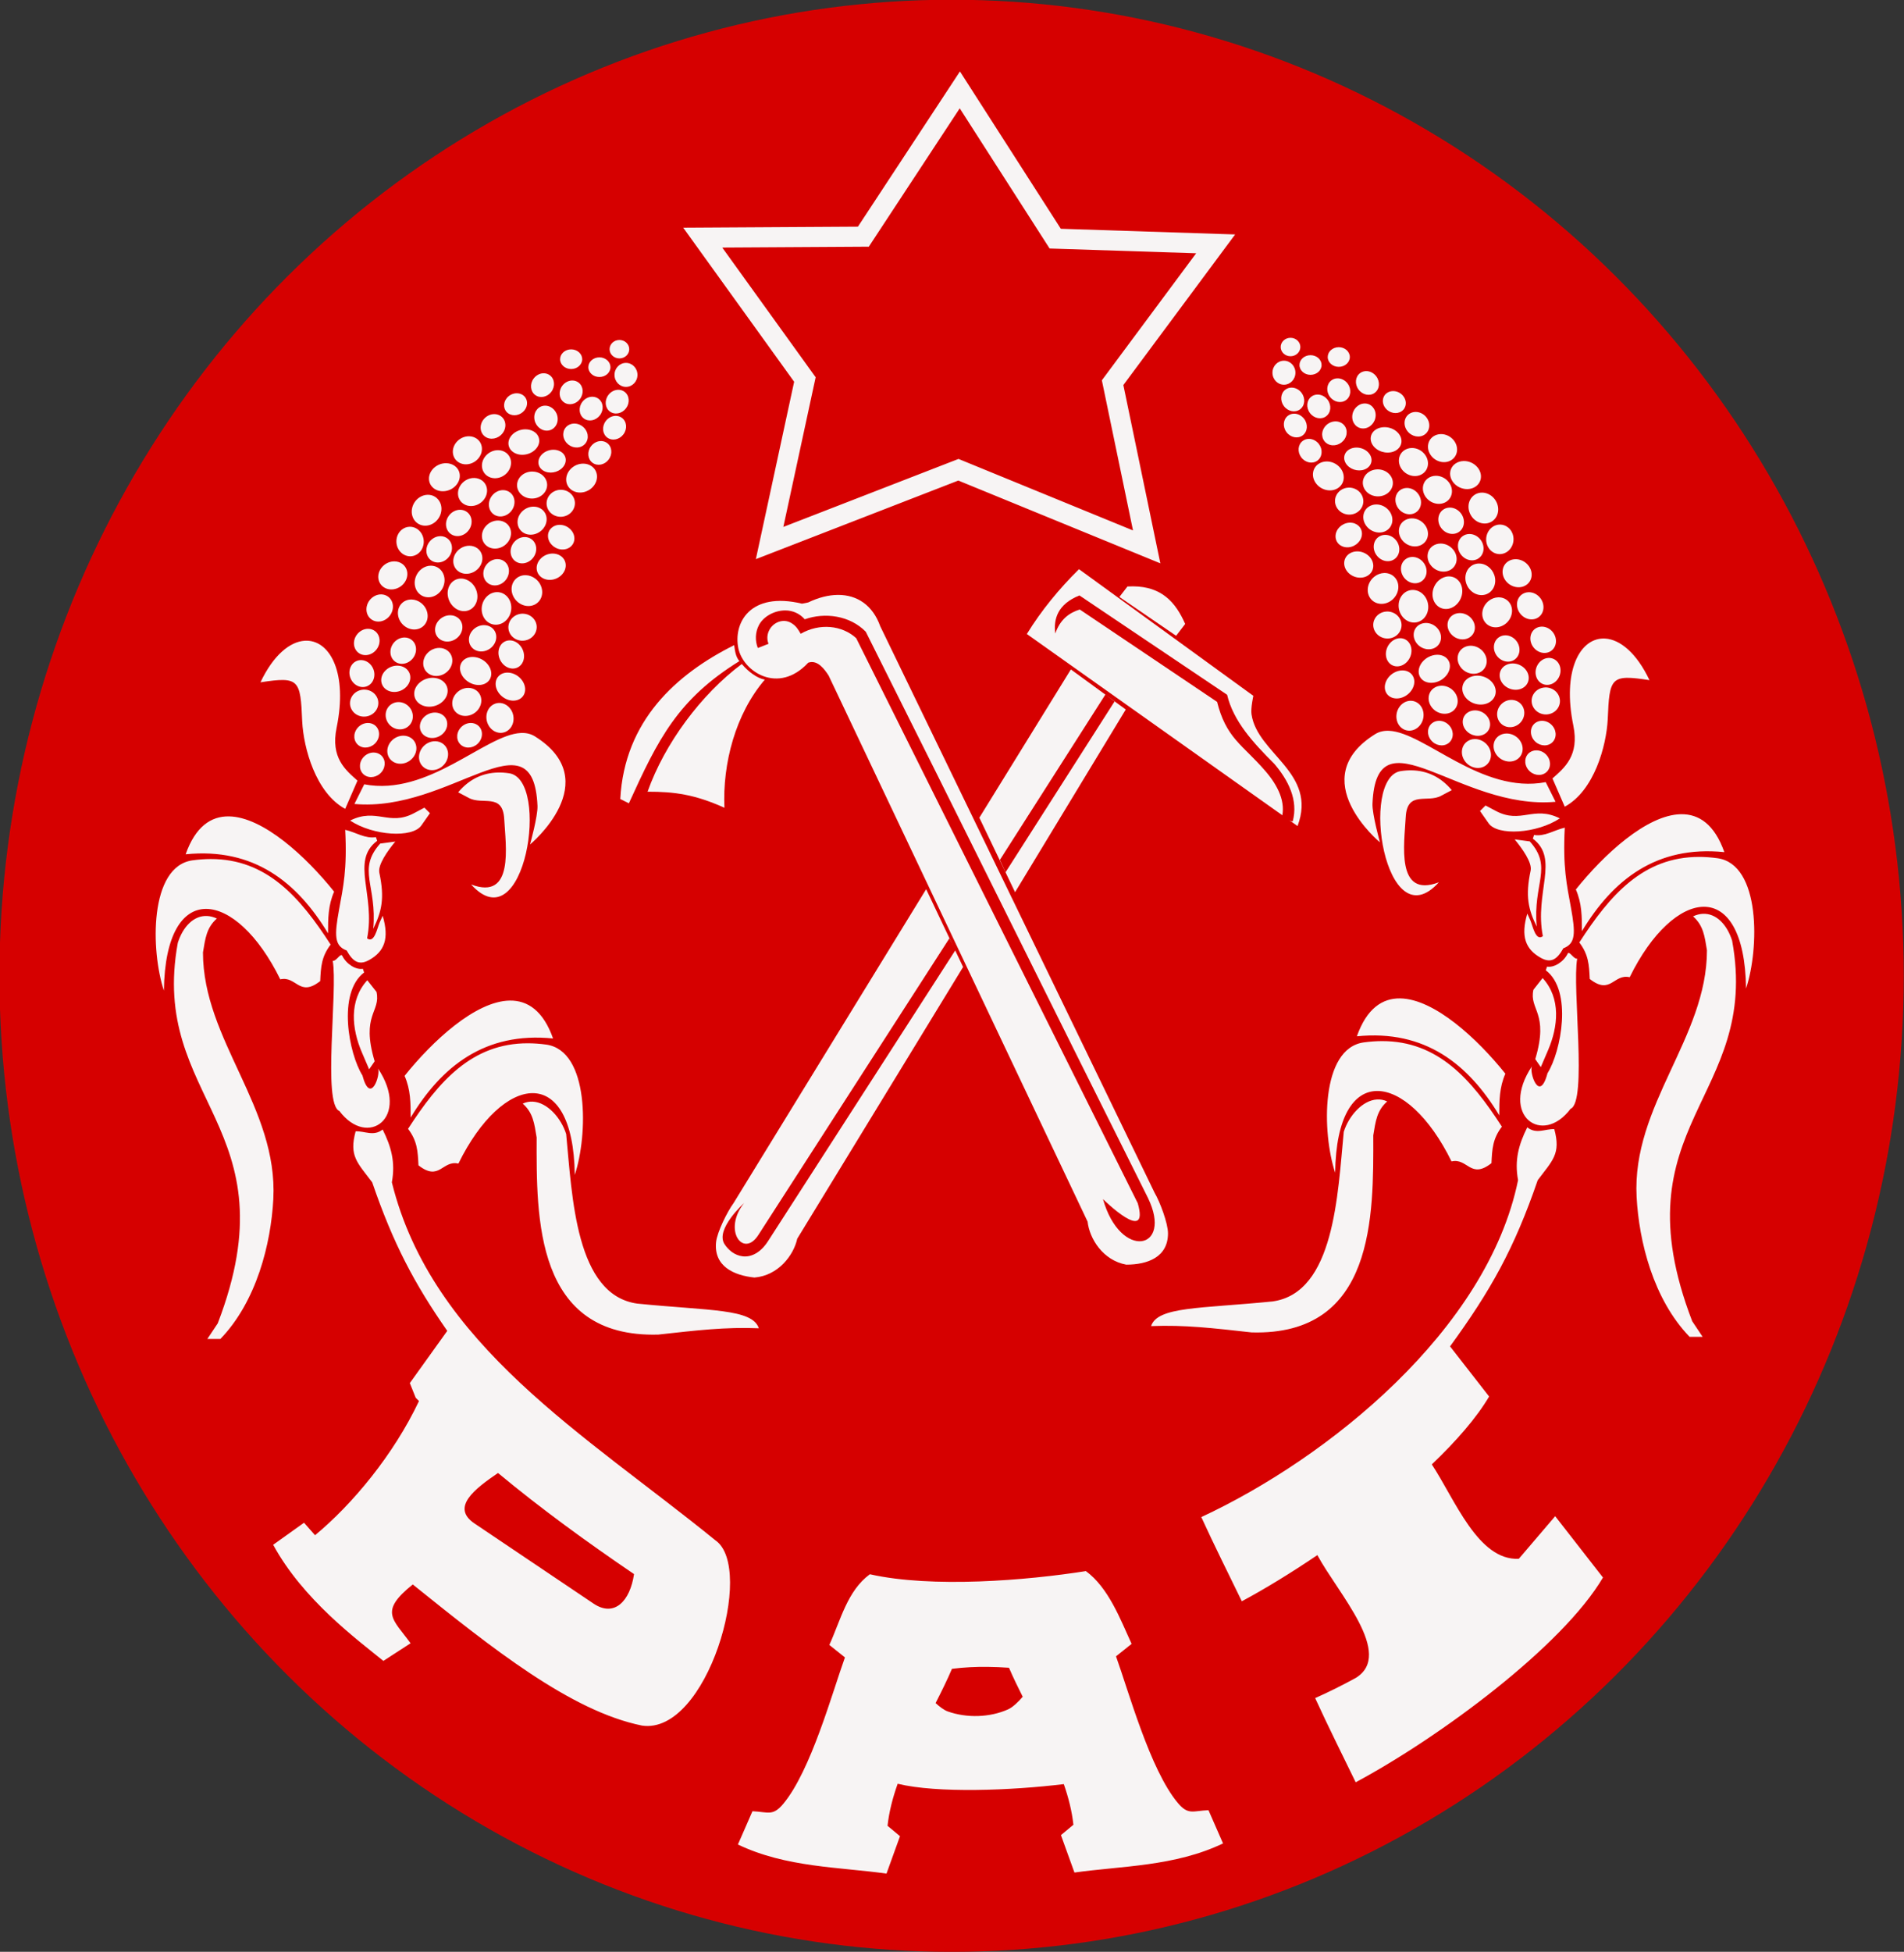 <?xml version="1.0" encoding="UTF-8" standalone="no"?>
<!-- Created with Inkscape (http://www.inkscape.org/) -->

<svg
   xmlns:dc="http://purl.org/dc/elements/1.1/"
   xmlns:cc="http://creativecommons.org/ns#"
   xmlns:rdf="http://www.w3.org/1999/02/22-rdf-syntax-ns#"
   xmlns:svg="http://www.w3.org/2000/svg"
   xmlns="http://www.w3.org/2000/svg"
   xmlns:sodipodi="http://sodipodi.sourceforge.net/DTD/sodipodi-0.dtd"
   xmlns:inkscape="http://www.inkscape.org/namespaces/inkscape"
   version="1.1"
   id="svg4250"
   width="838.917"
   height="859.631"
   viewBox="0 0 838.917 859.631"
   sodipodi:docname="Parti Africain de l'Indépendance logo.svg"
   inkscape:version="0.92.3 (2405546, 2018-03-11)">
  <rect x="0" y="0" width="838.917" height="859.631" fill="#333333" stroke="none"/>
  <defs
     id="defs4254" />
  <sodipodi:namedview
     pagecolor="#ffffff"
     bordercolor="#666666"
     borderopacity="1"
     objecttolerance="10"
     gridtolerance="10"
     guidetolerance="10"
     inkscape:pageopacity="0"
     inkscape:pageshadow="2"
     inkscape:window-width="1366"
     inkscape:window-height="705"
     id="namedview4252"
     showgrid="false"
     inkscape:pagecheckerboard="true"
     fit-margin-top="0"
     fit-margin-left="0"
     fit-margin-right="0"
     fit-margin-bottom="0"
     inkscape:zoom="0.24404762"
     inkscape:cx="668.66358"
     inkscape:cy="282.82454"
     inkscape:window-x="-8"
     inkscape:window-y="-8"
     inkscape:window-maximized="1"
     inkscape:current-layer="svg4250" />
  <g
     id="g4917"
     transform="matrix(1.264,0,0,1.264,1543.192,743.947)">
    <ellipse
       ry="340.098"
       rx="331.902"
       cy="-248.561"
       cx="-889.171"
       id="path4908"
       style="fill:#d60000;fill-opacity:1;stroke:#040401;stroke-width:0;stroke-miterlimit:4;stroke-dasharray:none;stroke-opacity:0.99" />
    <g
       transform="translate(-1187.119,-221.229)"
       id="g4906">
      <g
         transform="translate(-26.877,-308.763)"
         id="g4264">
        <g
           id="g3319">
          <path
             inkscape:connector-curvature="0"
             id="rect2639"
             style="fill:#f7f7f7;fill-opacity:0.988;stroke:#af9329;stroke-width:0;stroke-miterlimit:4;stroke-dasharray:none;stroke-opacity:0.99"
             d="m 369.234,139.76 c -6.923,6.814 -13.139,14.393 -18.182,22.582 l 94.367,66.914 c 6.985,-18.626 -14.015,-25.059 -16.053,-38.955 -0.312,-2.128 0.643,-6.422 0.643,-6.422 z m 18.934,5.973 c -0.657,-0.008 -1.335,0.009 -2.037,0.049 l -2.818,3.645 19.777,13.535 3.16,-4.125 c -3.376,-7.661 -8.232,-12.991 -18.082,-13.104 z m -102.963,2.984 c -3.247,0.019 -6.771,0.903 -10.375,2.629 l -2.141,0.428 c -18.153,-4.338 -24.033,6.756 -22.184,15.605 1.694,8.107 13.958,16.157 24.346,4.959 3.233,-1.157 5.732,2.345 7.113,4.494 l 90.27,190.266 c 0.651,5.893 5.315,13.498 13.467,14.984 7.329,0 14.557,-2.523 14.557,-10.916 0,-3.515 -2.841,-11.046 -4.678,-14.145 L 299.961,159.652 c -2.636,-7.388 -8.114,-10.974 -14.756,-10.936 z m -36.168,17.504 c -20.132,10.066 -38.231,26.255 -39.705,53.617 l 2.998,1.5 c 10.222,-22.434 16.998,-36.187 38.527,-49.551 -1.346,-1.576 -1.548,-3.645 -1.82,-5.566 z m 2.658,6.57 c -14.114,10.512 -26.918,27.708 -32.844,44.498 9.241,-0.025 16.467,0.938 26.789,5.6 -0.691,-15.393 3.841,-32.707 14.076,-44.648 -2.614,-0.438 -5.791,-2.773 -8.021,-5.449 z m 114.707,1.893 -31.906,51.674 12.455,25.943 38.588,-63.654 z m -50.445,76.576 -67.135,109.379 c -2.143,2.895 -5.736,10.097 -6.094,13.594 -0.855,8.349 6.078,11.596 13.369,12.342 8.261,-0.648 13.674,-7.739 14.922,-13.535 l 57.812,-94.666 z" />
          <path
             id="path3260"
             style="color:#000000;font-style:normal;font-variant:normal;font-weight:normal;font-stretch:normal;font-size:medium;line-height:normal;font-family:sans-serif;font-variant-ligatures:normal;font-variant-position:normal;font-variant-caps:normal;font-variant-numeric:normal;font-variant-alternates:normal;font-feature-settings:normal;text-indent:0;text-align:start;text-decoration:none;text-decoration-line:none;text-decoration-style:solid;text-decoration-color:#000000;letter-spacing:normal;word-spacing:normal;text-transform:none;writing-mode:lr-tb;direction:ltr;text-orientation:mixed;dominant-baseline:auto;baseline-shift:baseline;text-anchor:start;white-space:normal;shape-padding:0;clip-rule:nonzero;display:inline;overflow:visible;visibility:visible;opacity:1;isolation:auto;mix-blend-mode:normal;color-interpolation:sRGB;color-interpolation-filters:linearRGB;solid-color:#000000;solid-opacity:1;vector-effect:none;fill:#d60000;fill-opacity:1;fill-rule:nonzero;stroke:none;stroke-width:4;stroke-linecap:butt;stroke-linejoin:miter;stroke-miterlimit:4;stroke-dasharray:none;stroke-dashoffset:0;stroke-opacity:1;color-rendering:auto;image-rendering:auto;shape-rendering:auto;text-rendering:auto;enable-background:accumulate"
             d="m 369.391,148.904 c -7.636,3.038 -9.084,8.274 -8.428,13.277 1.665,-4.832 4.741,-7.196 8.541,-8.379 l 47.871,32.189 c 1.507,6.07 3.72,9.974 6.51,13.238 2.921,3.419 6.312,6.216 10.338,10.889 4.427,5.138 7.197,10.868 5.641,16.471 l 3.855,1.072 c 2.065,-7.434 -1.613,-14.521 -6.467,-20.154 -7.193,-7.171 -14.216,-14.734 -16.385,-23.99 z m -102.541,5.219 c -3.871,0.003 -7.655,2.167 -9.189,5.125 -1.328,2.56 -1.357,5.477 -0.381,7.969 l 3.725,-1.459 c -0.575,-1.469 -0.55,-3.165 0.229,-4.709 1.444,-2.865 4.937,-4.168 7.65,-2.578 1.761,1.032 2.486,2.32 3.334,3.795 6.589,-3.79 14.431,-2.995 19.354,1.531 l 98.139,196.871 c 4.255,14.77 -12.113,-1.42 -12.113,-1.42 6.022,21.387 24.511,17.828 15.693,-0.365 -32.881,-65.732 -65.447,-131.624 -98.383,-197.328 -5.535,-5.675 -14.261,-6.818 -21.264,-4.34 -1.834,-2.062 -4.221,-3.078 -6.793,-3.092 z m 111.629,29.242 -36.83,57.699 1.969,4.309 38.008,-59.52 z m -54.426,85.023 -66.621,103.404 c -5.224,8.109 -12.473,-1.717 -4.961,-11.143 0,0 -10.031,9.01 -6.852,14.209 1.32,2.073 3.531,4.013 6.471,4.336 2.939,0.323 6.189,-1.337 8.703,-5.234 L 326.236,272.375 Z"
             inkscape:connector-curvature="0"
             sodipodi:nodetypes="ccccssccccccsccssccccccccccccccccccccc" />
        </g>
        <path
           id="path3321"
           transform="translate(26.877,308.763)"
           style="fill:#f7f7f7;fill-opacity:0.988;stroke:#af9329;stroke-width:0;stroke-miterlimit:4;stroke-dasharray:none;stroke-opacity:0.99"
           d="m 300.859,-342.443 -35.562,54.084 -60.9,0.365 38.666,53.676 -13.346,61.812 70.576,-27.385 70.422,28.846 -1.338,-6.445 -11.557,-55.68 38.965,-52.475 -60.766,-1.98 z m -0.074,12.852 31.328,48.844 51.082,1.664 -32.867,44.262 10.857,52.311 -60.824,-24.916 -61.061,23.693 11.262,-52.15 -32.557,-45.191 51.082,-0.307 z m 115.307,79.961 c -1.892,-5.8e-4 -3.426,1.437 -3.426,3.211 -1.9e-4,1.774 1.534,3.212 3.426,3.211 1.891,-4.4e-4 3.424,-1.438 3.424,-3.211 1.9e-4,-1.773 -1.533,-3.211 -3.424,-3.211 z m -233.939,0.758 c -1.891,4.4e-4 -3.424,1.438 -3.424,3.211 -1.9e-4,1.773 1.533,3.211 3.424,3.211 1.892,5.8e-4 3.426,-1.437 3.426,-3.211 2.1e-4,-1.774 -1.534,-3.212 -3.426,-3.211 z m 250.76,2.512 c -2.128,-3.8e-4 -3.853,1.532 -3.854,3.424 -7e-4,1.892 1.725,3.426 3.854,3.426 2.128,-5.8e-4 3.852,-1.534 3.852,-3.426 -5.1e-4,-1.891 -1.725,-3.423 -3.852,-3.424 z m -267.58,0.758 c -2.127,5.9e-4 -3.851,1.533 -3.852,3.424 -7e-4,1.891 1.724,3.425 3.852,3.426 2.129,3.8e-4 3.854,-1.534 3.854,-3.426 -5.2e-4,-1.891 -1.726,-3.424 -3.854,-3.424 z m 257.734,2.025 c -2.128,-4e-4 -3.853,1.532 -3.854,3.424 -6.9e-4,1.892 1.725,3.426 3.854,3.426 2.128,-5.7e-4 3.852,-1.534 3.852,-3.426 -5.4e-4,-1.891 -1.725,-3.423 -3.852,-3.424 z m -247.889,0.758 c -2.127,5.7e-4 -3.851,1.533 -3.852,3.424 -6.7e-4,1.891 1.724,3.425 3.852,3.426 2.129,3.7e-4 3.854,-1.534 3.854,-3.426 -5.2e-4,-1.891 -1.726,-3.424 -3.854,-3.424 z m 238.621,1.168 c -2.211,1.1e-4 -4.004,1.872 -4.004,4.182 -1.4e-4,2.309 1.792,4.182 4.004,4.182 2.211,-1.1e-4 4.004,-1.872 4.004,-4.182 1.2e-4,-2.309 -1.792,-4.182 -4.004,-4.182 z m -229.354,0.758 c -2.211,1.1e-4 -4.004,1.872 -4.004,4.182 -1.2e-4,2.309 1.792,4.182 4.004,4.182 2.211,-1.1e-4 4.004,-1.872 4.004,-4.182 1.2e-4,-2.309 -1.792,-4.182 -4.004,-4.182 z m 257.965,2.865 c -0.763,0.016 -1.483,0.26 -2.074,0.701 -1.705,1.272 -1.942,3.839 -0.529,5.734 1.413,1.896 3.942,2.401 5.648,1.129 1.705,-1.272 1.942,-3.839 0.529,-5.734 -0.871,-1.169 -2.218,-1.859 -3.574,-1.83 z m -286.576,0.758 c -1.356,-0.029 -2.703,0.661 -3.574,1.83 -1.413,1.895 -1.176,4.462 0.529,5.734 1.706,1.273 4.235,0.767 5.648,-1.129 1.413,-1.895 1.176,-4.462 -0.529,-5.734 -0.592,-0.441 -1.311,-0.685 -2.074,-0.701 z m 276.594,1.762 c -0.763,0.016 -1.482,0.258 -2.074,0.699 -1.706,1.271 -1.944,3.839 -0.531,5.734 1.413,1.896 3.942,2.401 5.648,1.129 1.705,-1.272 1.942,-3.839 0.529,-5.734 -0.871,-1.168 -2.217,-1.857 -3.572,-1.828 z m -266.611,0.758 c -1.355,-0.028 -2.701,0.66 -3.572,1.828 -1.413,1.895 -1.176,4.462 0.529,5.734 1.706,1.273 4.235,0.767 5.648,-1.129 1.413,-1.896 1.175,-4.463 -0.531,-5.734 -0.592,-0.441 -1.312,-0.683 -2.074,-0.699 z m 250.562,2.475 c -0.763,0.016 -1.482,0.258 -2.074,0.699 -1.707,1.272 -1.944,3.841 -0.529,5.736 1.413,1.895 3.941,2.4 5.646,1.129 1.707,-1.272 1.944,-3.841 0.529,-5.736 -0.871,-1.168 -2.217,-1.857 -3.572,-1.828 z m -234.514,0.758 c -1.355,-0.028 -2.701,0.66 -3.572,1.828 -1.414,1.896 -1.177,4.464 0.529,5.736 1.706,1.271 4.233,0.766 5.646,-1.129 1.414,-1.896 1.177,-4.464 -0.529,-5.736 -0.592,-0.441 -1.312,-0.683 -2.074,-0.699 z m 269.93,0.453 c -0.763,0.015 -1.483,0.24 -2.074,0.648 -1.705,1.179 -1.942,3.558 -0.529,5.314 1.413,1.756 3.941,2.225 5.646,1.047 1.705,-1.179 1.942,-3.558 0.529,-5.314 -0.871,-1.083 -2.217,-1.721 -3.572,-1.695 z m -305.346,0.758 c -1.355,-0.026 -2.701,0.613 -3.572,1.695 -1.413,1.756 -1.176,4.136 0.529,5.314 1.706,1.178 4.234,0.709 5.646,-1.047 1.413,-1.756 1.176,-4.136 -0.529,-5.314 -0.592,-0.409 -1.312,-0.634 -2.074,-0.648 z m 279.01,0.453 c -0.763,0.016 -1.482,0.258 -2.074,0.699 -1.705,1.272 -1.942,3.839 -0.529,5.734 1.413,1.896 3.942,2.401 5.648,1.129 1.705,-1.272 1.942,-3.839 0.529,-5.734 -0.872,-1.168 -2.218,-1.857 -3.574,-1.828 z m -252.674,0.758 c -1.356,-0.029 -2.703,0.66 -3.574,1.828 -1.413,1.895 -1.176,4.462 0.529,5.734 1.706,1.273 4.235,0.767 5.648,-1.129 1.413,-1.895 1.176,-4.462 -0.529,-5.734 -0.592,-0.441 -1.312,-0.683 -2.074,-0.699 z m 269.092,2.35 c -2.254,0.057 -4.167,2.052 -4.273,4.457 -0.106,2.405 1.635,4.308 3.889,4.252 2.255,-0.057 4.168,-2.053 4.273,-4.459 0.105,-2.404 -1.636,-4.306 -3.889,-4.25 z m -285.51,0.758 c -2.253,-0.056 -3.994,1.846 -3.889,4.25 0.105,2.406 2.019,4.402 4.273,4.459 2.254,0.057 3.995,-1.847 3.889,-4.252 -0.106,-2.405 -2.02,-4.4 -4.273,-4.457 z m 303.262,2.188 c -0.821,0.017 -1.596,0.269 -2.232,0.727 -1.834,1.319 -2.089,3.981 -0.568,5.945 1.52,1.965 4.24,2.489 6.074,1.17 1.834,-1.319 2.089,-3.981 0.568,-5.945 -0.937,-1.211 -2.384,-1.926 -3.842,-1.896 z m -42.342,0.605 c -0.763,0.016 -1.483,0.26 -2.074,0.701 -1.705,1.272 -1.942,3.839 -0.529,5.734 1.413,1.895 3.941,2.4 5.646,1.129 1.705,-1.272 1.942,-3.839 0.529,-5.734 -0.871,-1.168 -2.217,-1.858 -3.572,-1.83 z m -278.672,0.152 c -1.458,-0.029 -2.905,0.685 -3.842,1.896 -1.52,1.964 -1.266,4.626 0.568,5.945 1.835,1.319 4.554,0.795 6.074,-1.17 1.52,-1.964 1.266,-4.626 -0.568,-5.945 -0.637,-0.458 -1.412,-0.71 -2.232,-0.727 z m 42.342,0.605 c -1.355,-0.028 -2.701,0.662 -3.572,1.83 -1.413,1.895 -1.176,4.462 0.529,5.734 1.706,1.271 4.233,0.766 5.646,-1.129 1.413,-1.895 1.176,-4.462 -0.529,-5.734 -0.592,-0.441 -1.311,-0.685 -2.074,-0.701 z m 250.656,1.93 c -1.561,0.062 -3.041,0.952 -3.859,2.32 -1.237,2.066 -0.61,4.568 1.4,5.59 2.01,1.022 4.642,0.175 5.879,-1.891 1.237,-2.066 0.61,-4.568 -1.4,-5.59 -0.61,-0.31 -1.304,-0.458 -2.02,-0.43 z m -264.982,0.758 c -0.715,-0.028 -1.41,0.119 -2.02,0.43 -2.01,1.022 -2.637,3.524 -1.4,5.59 1.236,2.066 3.869,2.912 5.879,1.891 2.01,-1.022 2.637,-3.524 1.4,-5.59 -0.819,-1.368 -2.299,-2.258 -3.859,-2.32 z m 282.123,1.248 c -1.021,0.017 -1.985,0.277 -2.777,0.75 -2.287,1.365 -2.605,4.122 -0.711,6.156 1.893,2.034 5.281,2.577 7.566,1.211 2.284,-1.365 2.602,-4.12 0.709,-6.154 -1.167,-1.254 -2.971,-1.994 -4.787,-1.963 z m -299.264,0.758 c -1.816,-0.031 -3.62,0.709 -4.787,1.963 -1.893,2.034 -1.575,4.789 0.709,6.154 2.285,1.366 5.673,0.824 7.566,-1.211 1.894,-2.035 1.576,-4.792 -0.711,-6.156 -0.792,-0.473 -1.756,-0.733 -2.777,-0.75 z m 318.977,1.662 c -0.965,0.019 -1.875,0.307 -2.623,0.83 -2.155,1.505 -2.455,4.541 -0.67,6.783 1.787,2.243 4.984,2.842 7.141,1.336 2.157,-1.505 2.457,-4.543 0.67,-6.785 -1.101,-1.383 -2.804,-2.198 -4.518,-2.164 z m -338.689,0.758 c -1.714,-0.034 -3.416,0.782 -4.518,2.164 -1.787,2.243 -1.487,5.28 0.67,6.785 2.157,1.506 5.354,0.907 7.141,-1.336 1.785,-2.242 1.485,-5.279 -0.67,-6.783 -0.748,-0.523 -1.658,-0.811 -2.623,-0.83 z m 292.656,0.908 c -0.763,0.015 -1.484,0.258 -2.076,0.699 -1.707,1.272 -1.944,3.841 -0.529,5.736 1.413,1.896 3.942,2.401 5.648,1.129 1.707,-1.272 1.944,-3.841 0.529,-5.736 -0.871,-1.168 -2.217,-1.857 -3.572,-1.828 z m -246.623,0.758 c -1.355,-0.029 -2.701,0.66 -3.572,1.828 -1.414,1.896 -1.177,4.464 0.529,5.736 1.706,1.273 4.235,0.767 5.648,-1.129 1.414,-1.896 1.177,-4.464 -0.529,-5.736 -0.592,-0.441 -1.313,-0.684 -2.076,-0.699 z m 263.18,2.27 c -0.907,0.015 -1.763,0.249 -2.467,0.674 -2.028,1.226 -2.309,3.7 -0.629,5.525 1.68,1.826 4.685,2.313 6.713,1.088 2.028,-1.226 2.309,-3.699 0.629,-5.525 -1.035,-1.125 -2.635,-1.789 -4.246,-1.762 z m 19.336,0.15 c -0.964,0.019 -1.875,0.306 -2.623,0.828 -2.157,1.505 -2.457,4.543 -0.67,6.785 1.787,2.243 4.984,2.841 7.141,1.336 2.157,-1.505 2.457,-4.543 0.67,-6.785 -1.101,-1.383 -2.804,-2.198 -4.518,-2.164 z m -299.072,0.607 c -1.611,-0.027 -3.211,0.637 -4.246,1.762 -1.68,1.826 -1.399,4.3 0.629,5.525 2.028,1.225 5.033,0.738 6.713,-1.088 1.68,-1.826 1.399,-4.3 -0.629,-5.525 -0.704,-0.425 -1.56,-0.659 -2.467,-0.674 z m -19.336,0.15 c -1.714,-0.034 -3.416,0.782 -4.518,2.164 -1.787,2.243 -1.487,5.28 0.67,6.785 2.157,1.506 5.354,0.907 7.141,-1.336 1.787,-2.243 1.487,-5.28 -0.67,-6.785 -0.748,-0.522 -1.659,-0.809 -2.623,-0.828 z m 336.533,3.783 c -1.022,0.019 -1.987,0.306 -2.779,0.828 -2.285,1.505 -2.603,4.543 -0.709,6.785 1.893,2.243 5.281,2.841 7.566,1.336 2.285,-1.505 2.603,-4.543 0.709,-6.785 -1.167,-1.382 -2.971,-2.198 -4.787,-2.164 z m -47.826,0.15 c -1.022,0.02 -1.987,0.317 -2.779,0.855 -2.284,1.552 -2.602,4.683 -0.709,6.994 1.893,2.311 5.279,2.928 7.564,1.377 2.285,-1.551 2.603,-4.682 0.711,-6.994 -1.167,-1.426 -2.971,-2.267 -4.787,-2.232 z m -306.832,0.607 c -1.816,-0.034 -3.62,0.782 -4.787,2.164 -1.894,2.242 -1.576,5.28 0.709,6.785 2.285,1.505 5.673,0.907 7.566,-1.336 1.894,-2.242 1.576,-5.28 -0.709,-6.785 -0.793,-0.522 -1.757,-0.809 -2.779,-0.828 z m 47.826,0.15 c -1.816,-0.035 -3.62,0.807 -4.787,2.232 -1.892,2.312 -1.574,5.443 0.711,6.994 2.285,1.551 5.671,0.934 7.564,-1.377 1.893,-2.311 1.575,-5.443 -0.709,-6.994 -0.793,-0.539 -1.757,-0.836 -2.779,-0.855 z m 276.67,2 c -2.103,0.069 -3.945,1.263 -4.676,3.031 -1.004,2.43 0.382,5.15 3.096,6.074 2.714,0.925 5.728,-0.296 6.732,-2.727 1.004,-2.43 -0.382,-5.15 -3.096,-6.074 -0.657,-0.224 -1.357,-0.328 -2.057,-0.305 z m -294.334,0.758 c -0.7,-0.023 -1.399,0.081 -2.057,0.305 -2.714,0.925 -4.1,3.644 -3.096,6.074 1.004,2.431 4.018,3.651 6.732,2.727 2.714,-0.925 4.1,-3.644 3.096,-6.074 -0.731,-1.768 -2.572,-2.963 -4.676,-3.031 z m 314.729,1.48 c -0.964,0.019 -1.875,0.306 -2.623,0.828 -2.157,1.505 -2.457,4.543 -0.67,6.785 1.787,2.242 4.983,2.839 7.139,1.334 2.155,-1.505 2.455,-4.541 0.67,-6.783 -1.101,-1.382 -2.802,-2.197 -4.516,-2.164 z m -335.123,0.758 c -1.713,-0.033 -3.415,0.782 -4.516,2.164 -1.785,2.242 -1.485,5.279 0.67,6.783 2.156,1.505 5.352,0.908 7.139,-1.334 1.787,-2.243 1.487,-5.28 -0.67,-6.785 -0.748,-0.522 -1.659,-0.809 -2.623,-0.828 z m 304.754,3.359 c -1.982,0.069 -3.718,1.263 -4.406,3.031 -0.946,2.43 0.361,5.15 2.918,6.074 2.556,0.924 5.395,-0.296 6.342,-2.725 0.947,-2.431 -0.358,-5.151 -2.916,-6.076 -0.619,-0.224 -1.278,-0.327 -1.938,-0.305 z m 20.27,0.119 c -0.85,0.018 -1.652,0.287 -2.311,0.777 -1.899,1.412 -2.163,4.262 -0.59,6.365 1.573,2.104 4.388,2.665 6.287,1.254 1.899,-1.412 2.163,-4.262 0.59,-6.365 -0.969,-1.297 -2.468,-2.062 -3.977,-2.031 z m -294.654,0.639 c -0.66,-0.023 -1.318,0.081 -1.938,0.305 -2.558,0.925 -3.863,3.646 -2.916,6.076 0.947,2.429 3.786,3.648 6.342,2.725 2.557,-0.924 3.864,-3.644 2.918,-6.074 -0.688,-1.769 -2.424,-2.963 -4.406,-3.031 z m -20.27,0.119 c -1.509,-0.031 -3.007,0.734 -3.977,2.031 -1.573,2.104 -1.309,4.954 0.59,6.365 1.899,1.412 4.714,0.85 6.287,-1.254 1.573,-2.104 1.309,-4.954 -0.59,-6.365 -0.659,-0.49 -1.461,-0.76 -2.311,-0.777 z m 341.246,0.865 c -1.888,-0.025 -3.545,1.028 -4.322,2.744 -1.173,2.592 -0.01,5.876 2.598,7.334 2.607,1.458 5.672,0.54 6.846,-2.051 1.175,-2.592 0.013,-5.877 -2.596,-7.336 -0.792,-0.443 -1.66,-0.68 -2.525,-0.691 z m -367.568,0.758 c -0.865,0.011 -1.734,0.249 -2.525,0.691 -2.608,1.459 -3.771,4.744 -2.596,7.336 1.174,2.591 4.239,3.509 6.846,2.051 2.608,-1.458 3.771,-4.742 2.598,-7.334 -0.777,-1.716 -2.434,-2.769 -4.322,-2.744 z m 330.578,3.371 c -0.964,0.019 -1.875,0.306 -2.623,0.828 -2.157,1.505 -2.457,4.543 -0.67,6.785 1.786,2.242 4.982,2.84 7.139,1.336 2.157,-1.505 2.457,-4.543 0.67,-6.785 -1.101,-1.382 -2.802,-2.197 -4.516,-2.164 z m -293.588,0.758 c -1.713,-0.033 -3.415,0.782 -4.516,2.164 -1.787,2.243 -1.487,5.28 0.67,6.785 2.156,1.504 5.352,0.906 7.139,-1.336 1.787,-2.243 1.487,-5.28 -0.67,-6.785 -0.748,-0.522 -1.659,-0.809 -2.623,-0.828 z m 319.207,0.334 c -0.85,0.018 -1.652,0.287 -2.311,0.777 -1.899,1.412 -2.163,4.262 -0.59,6.365 1.573,2.103 4.388,2.664 6.287,1.252 1.899,-1.412 2.163,-4.262 0.59,-6.365 -0.97,-1.296 -2.468,-2.061 -3.977,-2.029 z m -344.826,0.758 c -1.509,-0.032 -3.007,0.733 -3.977,2.029 -1.573,2.104 -1.309,4.954 0.59,6.365 1.899,1.412 4.714,0.852 6.287,-1.252 1.573,-2.104 1.309,-4.954 -0.59,-6.365 -0.659,-0.49 -1.461,-0.76 -2.311,-0.777 z m 331.617,2.994 c -0.964,0.019 -1.875,0.306 -2.623,0.828 -2.157,1.505 -2.457,4.543 -0.67,6.785 1.787,2.243 4.984,2.842 7.141,1.336 2.157,-1.505 2.457,-4.543 0.67,-6.785 -1.101,-1.383 -2.804,-2.198 -4.518,-2.164 z m -318.408,0.758 c -1.714,-0.034 -3.416,0.782 -4.518,2.164 -1.787,2.243 -1.487,5.28 0.67,6.785 2.157,1.506 5.354,0.907 7.141,-1.336 1.787,-2.243 1.487,-5.28 -0.67,-6.785 -0.748,-0.522 -1.659,-0.809 -2.623,-0.828 z m 296.867,0.74 c -0.109,0.002 -0.217,0.009 -0.326,0.018 -2.541,0.212 -4.633,2.3 -4.674,4.664 -0.04,2.365 1.987,4.11 4.529,3.898 2.542,-0.212 4.636,-2.301 4.676,-4.666 0.038,-2.247 -1.798,-3.956 -4.205,-3.914 z m 52.18,0.668 c -1.455,0.046 -2.817,0.806 -3.699,2.064 -1.597,2.276 -1.195,5.5 0.898,7.201 2.094,1.702 5.088,1.236 6.686,-1.041 1.598,-2.277 1.195,-5.502 -0.9,-7.203 -0.764,-0.621 -1.687,-0.976 -2.646,-1.02 -0.113,-0.005 -0.225,-0.006 -0.338,-0.002 z m -327.506,0.09 c -2.407,-0.042 -4.243,1.667 -4.205,3.914 0.04,2.365 2.133,4.454 4.676,4.666 2.542,0.212 4.57,-1.534 4.529,-3.898 -0.041,-2.364 -2.133,-4.452 -4.674,-4.664 -0.109,-0.009 -0.218,-0.015 -0.326,-0.018 z m -52.18,0.668 c -0.113,-0.004 -0.225,-0.003 -0.338,0.002 -0.96,0.043 -1.882,0.399 -2.646,1.02 -2.095,1.701 -2.498,4.926 -0.9,7.203 1.598,2.277 4.591,2.744 6.686,1.041 2.093,-1.701 2.495,-4.925 0.898,-7.201 -0.882,-1.258 -2.244,-2.018 -3.699,-2.064 z m 369.098,2.523 c -0.849,0.018 -1.65,0.288 -2.309,0.777 -1.899,1.412 -2.163,4.262 -0.59,6.365 1.573,2.104 4.388,2.665 6.287,1.254 1.899,-1.412 2.163,-4.262 0.59,-6.365 -0.97,-1.297 -2.469,-2.063 -3.979,-2.031 z m -29.361,0.303 c -0.849,0.018 -1.65,0.288 -2.309,0.777 -1.899,1.412 -2.163,4.262 -0.59,6.365 1.573,2.104 4.388,2.665 6.287,1.254 1.899,-1.412 2.163,-4.262 0.59,-6.365 -0.97,-1.297 -2.469,-2.063 -3.979,-2.031 z m -329.148,0.455 c -1.51,-0.032 -3.009,0.734 -3.979,2.031 -1.573,2.104 -1.309,4.954 0.59,6.365 1.899,1.412 4.714,0.85 6.287,-1.254 1.573,-2.104 1.309,-4.954 -0.59,-6.365 -0.658,-0.49 -1.46,-0.759 -2.309,-0.777 z m 29.361,0.303 c -1.51,-0.032 -3.009,0.734 -3.979,2.031 -1.573,2.104 -1.309,4.954 0.59,6.365 1.899,1.412 4.714,0.85 6.287,-1.254 1.573,-2.104 1.309,-4.954 -0.59,-6.365 -0.658,-0.49 -1.46,-0.759 -2.309,-0.777 z m 319.086,2.27 c -0.964,0.019 -1.873,0.307 -2.621,0.828 -2.157,1.505 -2.457,4.543 -0.67,6.785 1.786,2.242 4.982,2.84 7.139,1.336 2.157,-1.505 2.457,-4.543 0.67,-6.785 -1.101,-1.383 -2.804,-2.198 -4.518,-2.164 z m -338.385,0.758 c -1.714,-0.034 -3.416,0.782 -4.518,2.164 -1.787,2.243 -1.487,5.28 0.67,6.785 2.156,1.504 5.352,0.906 7.139,-1.336 1.787,-2.243 1.487,-5.28 -0.67,-6.785 -0.748,-0.522 -1.657,-0.809 -2.621,-0.828 z m 309.326,1.967 c -0.964,0.018 -1.875,0.288 -2.623,0.777 -2.156,1.412 -2.455,4.262 -0.668,6.365 1.787,2.103 4.983,2.663 7.139,1.252 2.157,-1.412 2.457,-4.262 0.67,-6.365 -1.102,-1.297 -2.804,-2.061 -4.518,-2.029 z m -280.268,0.758 c -1.714,-0.032 -3.416,0.733 -4.518,2.029 -1.787,2.104 -1.487,4.954 0.67,6.365 2.156,1.411 5.352,0.851 7.139,-1.252 1.787,-2.103 1.488,-4.953 -0.668,-6.365 -0.748,-0.49 -1.659,-0.76 -2.623,-0.777 z m 299.529,1.178 c -0.849,0.018 -1.65,0.288 -2.309,0.777 -1.899,1.412 -2.163,4.262 -0.59,6.365 1.573,2.103 4.388,2.664 6.287,1.252 1.899,-1.412 2.163,-4.262 0.59,-6.365 -0.97,-1.297 -2.469,-2.061 -3.979,-2.029 z m -318.791,0.758 c -1.509,-0.032 -3.008,0.733 -3.979,2.029 -1.573,2.104 -1.309,4.954 0.59,6.365 1.899,1.412 4.714,0.852 6.287,-1.252 1.573,-2.104 1.309,-4.954 -0.59,-6.365 -0.658,-0.49 -1.46,-0.759 -2.309,-0.777 z m 354.74,0.031 c -0.964,0.019 -1.875,0.306 -2.623,0.828 -2.157,1.505 -2.457,4.543 -0.67,6.785 1.787,2.243 4.984,2.842 7.141,1.336 2.156,-1.505 2.455,-4.543 0.668,-6.785 -1.101,-1.382 -2.802,-2.197 -4.516,-2.164 z m -390.689,0.758 c -1.713,-0.033 -3.415,0.782 -4.516,2.164 -1.787,2.242 -1.488,5.28 0.668,6.785 2.157,1.506 5.354,0.907 7.141,-1.336 1.787,-2.243 1.487,-5.28 -0.67,-6.785 -0.748,-0.522 -1.659,-0.809 -2.623,-0.828 z m 377.99,0.744 c -0.469,0.004 -0.929,0.074 -1.369,0.211 -2.689,0.837 -4.041,3.886 -3.02,6.811 1.021,2.924 4.029,4.616 6.717,3.777 2.687,-0.838 4.038,-3.886 3.018,-6.809 -0.83,-2.378 -3.017,-4.01 -5.346,-3.99 z m -365.291,0.758 c -2.329,-0.02 -4.515,1.612 -5.346,3.99 -1.02,2.923 0.331,5.971 3.018,6.809 2.688,0.838 5.696,-0.853 6.717,-3.777 1.021,-2.924 -0.331,-5.974 -3.02,-6.811 -0.44,-0.136 -0.901,-0.207 -1.369,-0.211 z m 332.252,2.551 c -1.202,0.035 -2.399,0.48 -3.395,1.262 -2.435,1.912 -3.062,5.304 -1.4,7.576 1.662,2.272 4.984,2.564 7.42,0.652 2.435,-1.912 3.062,-5.304 1.4,-7.576 -0.918,-1.256 -2.4,-1.961 -4.025,-1.914 z m -299.213,0.758 c -1.625,-0.047 -3.107,0.658 -4.025,1.914 -1.662,2.272 -1.035,5.664 1.4,7.576 2.436,1.912 5.758,1.62 7.42,-0.652 1.662,-2.272 1.035,-5.664 -1.4,-7.576 -0.996,-0.782 -2.192,-1.227 -3.395,-1.262 z m 321.635,0.422 c -1.168,0.036 -2.331,0.505 -3.299,1.33 -2.367,2.02 -2.977,5.604 -1.361,8.004 1.615,2.401 4.844,2.71 7.211,0.689 2.367,-2.02 2.977,-5.604 1.361,-8.004 -0.893,-1.326 -2.333,-2.069 -3.912,-2.02 z m -344.057,0.758 c -1.579,-0.05 -3.02,0.694 -3.912,2.02 -1.616,2.4 -1.006,5.984 1.361,8.004 2.367,2.021 5.596,1.712 7.211,-0.689 1.616,-2.4 1.006,-5.984 -1.361,-8.004 -0.968,-0.825 -2.131,-1.294 -3.299,-1.33 z m 331.768,3.967 c -2.654,-0.082 -4.847,2.058 -5.072,4.951 -0.243,3.11 1.865,5.957 4.709,6.357 2.844,0.401 5.347,-1.795 5.59,-4.906 0.243,-3.11 -1.865,-5.957 -4.709,-6.357 -0.172,-0.024 -0.345,-0.04 -0.518,-0.045 z m -319.479,0.758 c -0.173,0.005 -0.345,0.021 -0.518,0.045 -2.844,0.401 -4.952,3.247 -4.709,6.357 0.243,3.111 2.746,5.308 5.59,4.906 2.844,-0.401 4.952,-3.247 4.709,-6.357 -0.226,-2.893 -2.418,-5.033 -5.072,-4.951 z m 359.711,0.029 c -0.878,0.018 -1.706,0.297 -2.387,0.803 -1.964,1.458 -2.237,4.403 -0.609,6.576 1.627,2.173 4.537,2.752 6.5,1.293 1.963,-1.458 2.236,-4.401 0.609,-6.574 -1.003,-1.34 -2.553,-2.13 -4.113,-2.098 z m -399.943,0.758 c -1.561,-0.033 -3.111,0.758 -4.113,2.098 -1.626,2.173 -1.353,5.116 0.609,6.574 1.963,1.459 4.873,0.88 6.5,-1.293 1.627,-2.173 1.355,-5.118 -0.609,-6.576 -0.681,-0.506 -1.509,-0.784 -2.387,-0.803 z m 389.34,1.027 c -1.168,0.034 -2.33,0.465 -3.297,1.225 -2.367,1.858 -2.976,5.155 -1.361,7.363 1.615,2.207 4.843,2.491 7.209,0.633 2.367,-1.858 2.976,-5.155 1.361,-7.363 -0.893,-1.22 -2.333,-1.904 -3.912,-1.857 z m -378.736,0.758 c -1.579,-0.046 -3.019,0.638 -3.912,1.857 -1.615,2.208 -1.006,5.505 1.361,7.363 2.366,1.858 5.594,1.575 7.209,-0.633 1.615,-2.208 1.006,-5.505 -1.361,-7.363 -0.967,-0.759 -2.129,-1.191 -3.297,-1.225 z m 339.879,4.182 c -1.981,0.069 -3.716,1.263 -4.404,3.031 -0.946,2.43 0.359,5.149 2.916,6.074 2.557,0.925 5.398,-0.296 6.344,-2.727 0.946,-2.43 -0.361,-5.15 -2.918,-6.074 -0.619,-0.224 -1.278,-0.327 -1.938,-0.305 z m 25.379,0.541 c -0.907,0.018 -1.763,0.287 -2.467,0.777 -2.028,1.412 -2.309,4.262 -0.629,6.365 1.68,2.103 4.686,2.664 6.713,1.252 2.028,-1.412 2.309,-4.262 0.629,-6.365 -1.035,-1.296 -2.635,-2.061 -4.246,-2.029 z m -326.4,0.217 c -0.66,-0.023 -1.318,0.081 -1.938,0.305 -2.557,0.924 -3.864,3.644 -2.918,6.074 0.946,2.431 3.786,3.651 6.344,2.727 2.557,-0.925 3.862,-3.644 2.916,-6.074 -0.688,-1.768 -2.423,-2.962 -4.404,-3.031 z m -25.379,0.541 c -1.611,-0.031 -3.211,0.733 -4.246,2.029 -1.68,2.103 -1.399,4.953 0.629,6.365 2.027,1.412 5.033,0.851 6.713,-1.252 1.68,-2.103 1.399,-4.953 -0.629,-6.365 -0.704,-0.49 -1.56,-0.76 -2.467,-0.777 z m 339.973,2.691 c -0.906,0.018 -1.762,0.287 -2.465,0.775 -2.028,1.412 -2.309,4.262 -0.629,6.365 1.68,2.104 4.685,2.665 6.713,1.254 2.028,-1.412 2.309,-4.262 0.629,-6.365 -1.036,-1.297 -2.637,-2.061 -4.248,-2.029 z m -328.166,0.758 c -1.611,-0.032 -3.212,0.733 -4.248,2.029 -1.68,2.103 -1.399,4.953 0.629,6.365 2.028,1.411 5.033,0.85 6.713,-1.254 1.68,-2.103 1.399,-4.953 -0.629,-6.365 -0.703,-0.489 -1.559,-0.758 -2.465,-0.775 z m 368.582,0.518 c -0.85,0.018 -1.652,0.287 -2.311,0.777 -1.898,1.412 -2.162,4.26 -0.59,6.363 1.573,2.104 4.388,2.665 6.287,1.254 1.899,-1.412 2.163,-4.262 0.59,-6.365 -0.97,-1.296 -2.468,-2.061 -3.977,-2.029 z m -408.998,0.758 c -1.509,-0.032 -3.007,0.733 -3.977,2.029 -1.573,2.104 -1.309,4.954 0.59,6.365 1.899,1.412 4.714,0.85 6.287,-1.254 1.572,-2.103 1.308,-4.952 -0.59,-6.363 -0.659,-0.49 -1.461,-0.76 -2.311,-0.777 z m 396.283,2.27 c -0.849,0.017 -1.65,0.287 -2.309,0.775 -1.899,1.412 -2.163,4.262 -0.59,6.365 1.573,2.104 4.388,2.665 6.287,1.254 1.899,-1.412 2.163,-4.262 0.59,-6.365 -0.97,-1.297 -2.469,-2.062 -3.979,-2.029 z m -383.568,0.758 c -1.509,-0.032 -3.008,0.733 -3.979,2.029 -1.573,2.104 -1.309,4.954 0.59,6.365 1.899,1.412 4.714,0.85 6.287,-1.254 1.573,-2.104 1.309,-4.954 -0.59,-6.365 -0.659,-0.489 -1.46,-0.758 -2.309,-0.775 z m 347.102,0.246 c -1.615,-0.045 -3.229,0.895 -4.211,2.449 -1.483,2.348 -1.088,5.354 0.881,6.713 1.969,1.359 4.766,0.557 6.248,-1.791 1.481,-2.347 1.087,-5.352 -0.881,-6.711 -0.597,-0.412 -1.298,-0.639 -2.037,-0.66 z m 70.572,0.111 c -8.121,0.17 -14.242,11.319 -10.336,30.348 2.139,10.42 -3.065,14.683 -7.277,18.408 l 4.281,9.846 c 10.321,-5.619 14.496,-21.239 14.982,-30.395 0.598,-14.739 1.061,-15.775 14.555,-13.699 -4.536,-9.57 -10.309,-14.155 -15.414,-14.49 -0.266,-0.018 -0.529,-0.023 -0.791,-0.018 z m -381.207,0.646 c -0.74,0.021 -1.44,0.248 -2.037,0.66 -1.968,1.359 -2.362,4.363 -0.881,6.711 1.482,2.348 4.279,3.15 6.248,1.791 1.969,-1.359 2.363,-4.365 0.881,-6.713 -0.982,-1.555 -2.596,-2.494 -4.211,-2.449 z m -70.572,0.111 c -0.262,-0.005 -0.525,-1e-4 -0.791,0.018 -5.105,0.335 -10.878,4.92 -15.414,14.49 13.494,-2.076 13.957,-1.04 14.555,13.699 0.486,9.156 4.662,24.776 14.982,30.395 l 4.281,-9.846 c -4.212,-3.725 -9.416,-7.988 -7.277,-18.408 3.906,-19.029 -2.214,-30.177 -10.336,-30.348 z m 405.559,1.758 c -0.965,0.019 -1.875,0.307 -2.623,0.83 -2.155,1.505 -2.455,4.541 -0.67,6.783 1.787,2.243 4.984,2.842 7.141,1.336 2.157,-1.505 2.457,-4.543 0.67,-6.785 -1.101,-1.383 -2.804,-2.198 -4.518,-2.164 z m -359.338,0.758 c -1.714,-0.034 -3.416,0.782 -4.518,2.164 -1.787,2.243 -1.487,5.28 0.67,6.785 2.157,1.506 5.354,0.907 7.141,-1.336 1.785,-2.242 1.485,-5.279 -0.67,-6.783 -0.748,-0.523 -1.658,-0.811 -2.623,-0.83 z m 347.703,2.389 c -1.027,0.019 -2.084,0.307 -3.047,0.828 -2.777,1.505 -4.09,4.543 -2.934,6.785 1.157,2.243 4.346,2.842 7.123,1.336 2.776,-1.505 4.089,-4.543 2.932,-6.785 -0.713,-1.383 -2.248,-2.198 -4.074,-2.164 z m -336.068,0.758 c -1.826,-0.034 -3.361,0.782 -4.074,2.164 -1.157,2.242 0.155,5.28 2.932,6.785 2.777,1.506 5.967,0.907 7.123,-1.336 1.157,-2.243 -0.157,-5.281 -2.934,-6.785 -0.963,-0.522 -2.02,-0.809 -3.047,-0.828 z m 374.887,0.348 c -1.748,0.084 -3.354,1.288 -4.078,3.057 -0.996,2.431 -0.029,5.134 2.158,6.037 2.187,0.902 4.767,-0.337 5.762,-2.768 0.996,-2.431 0.031,-5.134 -2.156,-6.037 -0.53,-0.219 -1.103,-0.317 -1.686,-0.289 z m -413.705,0.758 c -0.582,-0.028 -1.155,0.07 -1.686,0.289 -2.187,0.904 -3.152,3.606 -2.156,6.037 0.995,2.431 3.575,3.67 5.762,2.768 2.188,-0.903 3.154,-3.606 2.158,-6.037 -0.724,-1.769 -2.33,-2.973 -4.078,-3.057 z m 401.17,1.164 c -0.964,0.018 -1.875,0.288 -2.623,0.777 -2.157,1.412 -2.457,4.262 -0.67,6.365 1.787,2.104 4.984,2.665 7.141,1.252 2.157,-1.412 2.457,-4.262 0.67,-6.365 -1.102,-1.297 -2.804,-2.061 -4.518,-2.029 z m -388.635,0.758 c -1.714,-0.032 -3.416,0.733 -4.518,2.029 -1.787,2.104 -1.487,4.954 0.67,6.365 2.156,1.413 5.354,0.852 7.141,-1.252 1.787,-2.104 1.487,-4.954 -0.67,-6.365 -0.748,-0.49 -1.659,-0.76 -2.623,-0.777 z m 350.191,1.664 c -0.97,0.019 -1.969,0.306 -2.879,0.828 -2.622,1.505 -3.862,4.543 -2.77,6.785 1.092,2.243 4.104,2.841 6.727,1.336 2.622,-1.505 3.862,-4.543 2.77,-6.785 -0.674,-1.383 -2.123,-2.198 -3.848,-2.164 z m -311.748,0.758 c -1.724,-0.034 -3.174,0.782 -3.848,2.164 -1.093,2.242 0.147,5.28 2.77,6.785 2.622,1.505 5.634,0.907 6.727,-1.336 1.093,-2.242 -0.147,-5.28 -2.77,-6.785 -0.91,-0.522 -1.909,-0.809 -2.879,-0.828 z m 337.84,1.059 c -1.108,0.019 -2.154,0.316 -3.014,0.854 -2.478,1.551 -2.822,4.683 -0.77,6.994 2.053,2.312 5.727,2.928 8.205,1.377 2.478,-1.551 2.822,-4.683 0.77,-6.994 -1.266,-1.425 -3.222,-2.265 -5.191,-2.23 z m -363.932,0.758 c -1.969,-0.035 -3.926,0.805 -5.191,2.23 -2.053,2.312 -1.708,5.443 0.77,6.994 2.478,1.552 6.152,0.935 8.205,-1.377 2.053,-2.312 1.708,-5.443 -0.77,-6.994 -0.86,-0.538 -1.906,-0.834 -3.014,-0.854 z m 351.527,2.756 c -0.964,0.019 -1.875,0.306 -2.623,0.828 -2.157,1.505 -2.457,4.543 -0.67,6.785 1.787,2.242 4.983,2.839 7.139,1.334 2.155,-1.505 2.455,-4.541 0.67,-6.783 -1.101,-1.382 -2.802,-2.197 -4.516,-2.164 z m 36.16,0.604 c -1.982,0.069 -3.718,1.263 -4.406,3.031 -0.946,2.43 0.361,5.15 2.918,6.074 2.556,0.924 5.395,-0.296 6.342,-2.725 0.947,-2.43 -0.358,-5.151 -2.916,-6.076 -0.619,-0.224 -1.278,-0.327 -1.938,-0.305 z m -375.283,0.154 c -1.713,-0.033 -3.415,0.782 -4.516,2.164 -1.785,2.242 -1.485,5.279 0.67,6.783 2.156,1.505 5.352,0.908 7.139,-1.334 1.787,-2.243 1.487,-5.28 -0.67,-6.785 -0.748,-0.522 -1.659,-0.809 -2.623,-0.828 z m -36.16,0.604 c -0.66,-0.023 -1.318,0.081 -1.938,0.305 -2.558,0.925 -3.863,3.646 -2.916,6.076 0.947,2.429 3.786,3.648 6.342,2.725 2.557,-0.924 3.864,-3.644 2.918,-6.074 -0.688,-1.769 -2.424,-2.963 -4.406,-3.031 z m 399.854,3.584 c -1.726,-0.064 -3.397,0.826 -4.357,2.32 -1.45,2.257 -0.86,5.176 1.318,6.52 2.179,1.344 5.121,0.603 6.572,-1.654 1.45,-2.257 0.86,-5.176 -1.318,-6.52 -0.662,-0.408 -1.423,-0.637 -2.215,-0.666 z m -35.113,0.303 c -1.726,-0.069 -3.397,0.906 -4.357,2.543 -1.451,2.473 -0.861,5.671 1.318,7.143 2.179,1.472 5.121,0.66 6.572,-1.812 1.451,-2.473 0.861,-5.671 -1.318,-7.143 -0.661,-0.447 -1.423,-0.698 -2.215,-0.73 z m -353.15,0.455 c -0.792,0.029 -1.553,0.258 -2.215,0.666 -2.179,1.344 -2.769,4.262 -1.318,6.52 1.451,2.257 4.393,2.998 6.572,1.654 2.179,-1.344 2.769,-4.262 1.318,-6.52 -0.96,-1.494 -2.631,-2.384 -4.357,-2.32 z m 35.113,0.303 c -0.792,0.032 -1.553,0.283 -2.215,0.73 -2.179,1.472 -2.769,4.67 -1.318,7.143 1.451,2.473 4.393,3.284 6.572,1.812 2.179,-1.472 2.769,-4.67 1.318,-7.143 -0.96,-1.637 -2.631,-2.612 -4.357,-2.543 z m 340.205,2.588 c -0.907,0.017 -1.763,0.278 -2.467,0.752 -2.027,1.365 -2.308,4.12 -0.629,6.154 1.68,2.034 4.685,2.576 6.713,1.211 2.028,-1.365 2.31,-4.12 0.631,-6.154 -1.036,-1.254 -2.637,-1.994 -4.248,-1.963 z m -362.373,0.758 c -1.612,-0.031 -3.212,0.709 -4.248,1.963 -1.679,2.034 -1.397,4.79 0.631,6.154 2.027,1.365 5.033,0.823 6.713,-1.211 1.68,-2.034 1.398,-4.789 -0.629,-6.154 -0.704,-0.474 -1.56,-0.735 -2.467,-0.752 z m 349.865,2.875 c -0.82,0.016 -1.594,0.268 -2.23,0.725 -1.835,1.318 -2.09,3.98 -0.57,5.945 1.52,1.965 4.24,2.489 6.074,1.17 1.835,-1.318 2.09,-3.98 0.57,-5.945 -0.938,-1.211 -2.386,-1.925 -3.844,-1.895 z m 35.871,0 c -0.821,0.016 -1.596,0.267 -2.232,0.725 -1.834,1.319 -2.089,3.981 -0.568,5.945 1.52,1.964 4.238,2.487 6.072,1.17 1.835,-1.318 2.09,-3.98 0.57,-5.945 -0.937,-1.21 -2.385,-1.924 -3.842,-1.895 z m -409.1,0.758 c -1.457,-0.03 -2.905,0.684 -3.842,1.895 -1.52,1.965 -1.265,4.627 0.57,5.945 1.834,1.318 4.552,0.794 6.072,-1.17 1.52,-1.964 1.266,-4.626 -0.568,-5.945 -0.637,-0.457 -1.412,-0.709 -2.232,-0.725 z m 35.871,0 c -1.458,-0.03 -2.906,0.684 -3.844,1.895 -1.52,1.965 -1.265,4.627 0.57,5.945 1.835,1.319 4.554,0.795 6.074,-1.17 1.52,-1.965 1.265,-4.627 -0.57,-5.945 -0.636,-0.457 -1.411,-0.708 -2.23,-0.725 z m 319.979,2.725 c -1.781,-0.078 -3.412,0.274 -4.881,1.193 -24.923,15.607 1.711,37.672 1.711,37.672 0,0 -2.75,-9.894 -2.598,-13.467 1.405,-32.99 30.249,2.399 63.814,-0.66 l -3.426,-6.85 c -22.372,4.296 -42.155,-17.341 -54.621,-17.889 z m -302.6,0.758 c -12.466,0.548 -32.249,22.185 -54.621,17.889 l -3.426,6.85 c 33.566,3.059 62.41,-32.329 63.814,0.66 0.152,3.573 -2.598,13.467 -2.598,13.467 0,0 26.634,-22.065 1.711,-37.672 -1.468,-0.92 -3.1,-1.272 -4.881,-1.193 z m 343.498,0.182 c -0.964,0.019 -1.875,0.306 -2.623,0.828 -2.156,1.505 -2.455,4.543 -0.668,6.785 1.787,2.242 4.983,2.839 7.139,1.334 2.155,-1.505 2.455,-4.541 0.67,-6.783 -1.101,-1.383 -2.804,-2.198 -4.518,-2.164 z m -384.396,0.758 c -1.714,-0.034 -3.416,0.782 -4.518,2.164 -1.785,2.242 -1.485,5.279 0.67,6.783 2.156,1.505 5.352,0.908 7.139,-1.334 1.787,-2.242 1.488,-5.28 -0.668,-6.785 -0.748,-0.522 -1.659,-0.809 -2.623,-0.828 z m 373.348,1.176 c -0.964,0.02 -1.874,0.317 -2.621,0.855 -2.156,1.551 -2.456,4.682 -0.67,6.994 1.786,2.311 4.982,2.928 7.139,1.377 2.156,-1.551 2.456,-4.682 0.67,-6.994 -1.101,-1.426 -2.803,-2.267 -4.518,-2.232 z m -362.299,0.758 c -1.714,-0.035 -3.416,0.807 -4.518,2.232 -1.786,2.312 -1.486,5.443 0.67,6.994 2.156,1.551 5.352,0.934 7.139,-1.377 1.786,-2.312 1.486,-5.443 -0.67,-6.994 -0.747,-0.538 -1.657,-0.835 -2.621,-0.855 z m 383.73,3.178 c -0.82,0.017 -1.594,0.269 -2.23,0.727 -1.834,1.318 -2.089,3.979 -0.57,5.943 1.519,1.966 4.239,2.49 6.074,1.172 1.835,-1.318 2.09,-3.98 0.57,-5.945 -0.937,-1.212 -2.385,-1.926 -3.844,-1.896 z m -405.162,0.758 c -1.458,-0.03 -2.907,0.685 -3.844,1.896 -1.52,1.965 -1.265,4.627 0.57,5.945 1.835,1.318 4.555,0.794 6.074,-1.172 1.519,-1.965 1.263,-4.625 -0.57,-5.943 -0.636,-0.457 -1.41,-0.71 -2.23,-0.727 z m 361.813,6.207 c -1.241,-0.024 -2.517,0.065 -3.824,0.264 -14.489,2.197 -5.477,59.517 13.271,38.74 -15.136,5.75 -12.025,-13.57 -11.559,-22.688 0.483,-9.432 7.594,-4.795 12.414,-7.492 l 3.639,-1.926 c -3.844,-4.579 -8.566,-6.795 -13.941,-6.898 z m -318.463,0.758 c -5.376,0.103 -10.098,2.319 -13.941,6.898 l 3.639,1.926 c 4.82,2.697 11.931,-1.94 12.414,7.492 0.467,9.117 3.578,28.438 -11.559,22.688 18.749,20.777 27.76,-36.543 13.271,-38.74 -1.307,-0.198 -2.584,-0.287 -3.824,-0.264 z m 344.178,11.492 -1.928,1.926 2.998,4.281 c 3.093,4.419 16.7,3.639 24.828,-1.713 -9.192,-4.596 -13.542,2.047 -22.26,-2.568 z m -369.893,0.758 -3.639,1.926 c -8.718,4.615 -13.067,-2.028 -22.26,2.568 8.128,5.352 21.735,6.132 24.828,1.713 l 2.998,-4.281 z m 438.016,2.279 c -11.959,0.195 -26.94,14.104 -36.648,26.227 2.108,4.818 2.119,9.41 2.119,14.529 10.752,-17.816 25.896,-29.958 49.643,-27.547 -3.414,-9.652 -8.849,-13.311 -15.113,-13.209 z m -506.139,0.758 c -6.264,-0.102 -11.699,3.557 -15.113,13.209 23.746,-2.411 38.891,9.731 49.643,27.547 0,-5.119 0.011,-9.711 2.119,-14.529 -9.709,-12.122 -24.69,-26.032 -36.648,-26.227 z m 465.627,3.932 c -3.616,0.804 -6.965,3.179 -10.703,2.547 l -0.428,1.283 c 9.38,7.035 0.478,18.85 3.5,33.977 -2.504,1.879 -3.485,-3.413 -4.355,-5.508 l -1.07,-2.355 c -2.366,7.94 -0.631,12.436 4.709,15.412 3.591,2.001 5.713,0.501 7.85,-3.332 4.344,-1.616 4.252,-5.346 2.639,-14.221 -1.441,-7.925 -2.852,-13.912 -2.141,-27.803 z m -425.115,0.758 c 0.711,13.891 -0.7,19.877 -2.141,27.803 -1.613,8.875 -1.705,12.605 2.639,14.221 2.136,3.833 4.259,5.333 7.85,3.332 5.34,-2.976 7.075,-7.472 4.709,-15.412 l -1.07,2.355 c -0.87,2.094 -1.851,7.387 -4.355,5.508 3.022,-15.127 -5.88,-26.942 3.5,-33.977 l -0.428,-1.283 c -3.738,0.632 -7.087,-1.743 -10.703,-2.547 z m 407.658,3.324 c 2.703,3.272 6.141,8.123 5.561,10.854 -1.914,9.002 -0.802,13.517 2.125,19.545 -1.396,-15.094 5.739,-20.596 -2.426,-29.695 z m -390.201,0.758 -5.26,0.703 c -8.165,9.1 -1.029,14.601 -2.426,29.695 2.927,-6.028 4.039,-10.543 2.125,-19.545 -0.58,-2.73 2.857,-7.582 5.561,-10.854 z m 454.535,5.348 c -19.539,-0.038 -31.122,13.292 -41.803,29.814 3.187,4.176 3.405,7.711 3.633,12.713 7.34,5.771 8.275,-1.906 13.924,-0.605 15.381,-31.366 40.051,-35.399 40.562,3.936 4.61,-13.857 5.173,-43.329 -9.99,-45.406 -2.199,-0.301 -4.305,-0.447 -6.326,-0.451 z M 39.688,-68.014 c -2.021,0.004 -4.127,0.15 -6.326,0.451 -15.163,2.077 -14.6,31.55 -9.99,45.406 0.512,-39.335 25.182,-35.302 40.562,-3.936 5.648,-1.301 6.583,6.376 13.924,0.605 0.227,-5.002 0.446,-8.537 3.633,-12.713 C 70.81,-54.722 59.226,-68.052 39.688,-68.014 Z m 520.092,19.092 c -1.081,0.057 -2.209,0.341 -3.371,0.883 3.617,3.215 4.034,6.91 4.844,11.805 0,30.534 -26.21,53.971 -24.52,85.967 0.817,15.466 5.806,35.64 18.465,48.736 h 4.541 l -3.633,-5.449 C 529.713,24.302 580.078,15.418 570.029,-39.562 c -1.771,-5.61 -5.565,-9.608 -10.25,-9.359 z m -521.314,0.758 c -4.685,-0.249 -8.479,3.749 -10.25,9.359 -10.049,54.981 40.316,63.865 13.924,132.582 l -3.633,5.449 h 4.541 C 55.706,86.13 60.694,65.956 61.512,50.49 63.202,18.494 36.992,-4.943 36.992,-35.477 c 0.81,-4.895 1.227,-8.59 4.844,-11.805 -1.162,-0.542 -2.29,-0.825 -3.371,-0.883 z m 474.492,12.861 c -0.098,0.022 -0.181,0.094 -0.25,0.234 -1.42,2.888 -4.72,4.97 -7.201,4.551 l -0.428,1.283 c 9.38,7.035 5.367,28.261 0.592,35.857 -2.822,10.686 -6.444,-0.379 -5.426,-2.416 -11.385,17.099 3.59,27.976 13.467,14.805 5.911,-2.406 0.481,-42.349 2.314,-52.314 -0.997,0.222 -2.221,-1.863 -2.934,-2 -0.048,-0.009 -0.092,-0.009 -0.135,0 z m -427.805,0.758 c -0.712,0.137 -1.937,2.222 -2.934,2 1.833,9.965 -3.597,49.908 2.314,52.314 C 94.41,32.941 109.385,22.064 98,4.965 99.018,7.002 95.397,18.067 92.574,7.381 87.799,-0.215 83.786,-21.442 93.166,-28.477 l -0.428,-1.283 c -2.481,0.42 -5.781,-1.662 -7.201,-4.551 -0.069,-0.14 -0.152,-0.213 -0.25,-0.234 -0.043,-0.009 -0.087,-0.009 -0.135,0 z m 418.82,8.004 -3.209,4.066 c -1.573,7.093 5.529,7.84 0.641,24.187 l 1.928,2.783 2.568,-5.994 c 3.456,-8.065 4.532,-17.97 -1.928,-25.043 z m -409.701,0.758 c -6.46,7.073 -5.384,16.978 -1.928,25.043 l 2.568,5.994 1.928,-2.783 c -4.888,-16.348 2.214,-17.095 0.641,-24.188 z m 360.059,6.334 c -6.264,-0.102 -11.699,3.557 -15.113,13.209 23.746,-2.411 38.891,9.731 49.643,27.547 0,-5.119 0.011,-9.711 2.119,-14.529 -9.709,-12.122 -24.689,-26.032 -36.648,-26.227 z m -310.416,0.758 c -11.959,0.195 -26.94,14.104 -36.648,26.227 2.108,4.818 2.119,9.41 2.119,14.529 10.752,-17.816 25.896,-29.958 49.643,-27.547 -3.414,-9.652 -8.849,-13.311 -15.113,-13.209 z m 304.051,14.119 c -2.021,0.004 -4.127,0.15 -6.326,0.451 -15.163,2.077 -14.6,31.55 -9.99,45.406 0.512,-39.335 25.182,-35.302 40.562,-3.936 5.648,-1.301 6.583,6.376 13.924,0.605 0.227,-5.002 0.446,-8.537 3.633,-12.713 C 479.087,8.72 467.504,-4.61 447.965,-4.572 Z M 150.279,-3.814 C 130.741,-3.852 119.157,9.478 108.477,26 c 3.187,4.176 3.405,7.711 3.633,12.713 7.34,5.771 8.275,-1.906 13.924,-0.605 15.381,-31.366 40.051,-35.399 40.562,3.936 4.61,-13.857 5.173,-43.329 -9.99,-45.406 -2.199,-0.301 -4.305,-0.447 -6.326,-0.451 z M 446.271,15.762 c -5.06,0.276 -9.852,5.671 -11.623,11.281 -2.119,21.775 -3.231,56.128 -24.82,59.096 -25.343,2.527 -40.069,1.742 -42.342,8.594 11.793,-0.469 21.48,0.702 35.043,2.199 43.067,1.199 42.473,-40.752 42.41,-68.678 0.81,-4.895 1.227,-8.59 4.844,-11.805 -1.162,-0.542 -2.344,-0.751 -3.512,-0.688 z m -294.299,0.758 c -1.168,-0.064 -2.349,0.146 -3.512,0.688 3.617,3.215 4.034,6.91 4.844,11.805 -0.063,27.925 -0.657,69.877 42.41,68.678 13.563,-1.497 23.25,-2.668 35.043,-2.199 -2.272,-6.851 -16.999,-6.066 -42.342,-8.594 -21.589,-2.967 -22.701,-37.32 -24.82,-59.096 -1.771,-5.61 -6.563,-11.006 -11.623,-11.281 z m 346.65,8.951 c -2.999,5.999 -4.499,11.43 -3.211,18.408 -10.702,52.259 -66.263,96.86 -110.418,117.4 4.517,9.868 9.384,19.576 14.125,29.338 8.062,-4.323 17.129,-9.865 26.328,-16.09 7.204,13.345 26.87,34.54 13.387,42.797 -4.769,2.609 -9.498,4.963 -14.15,7.027 4.517,9.868 9.384,19.574 14.125,29.336 29.403,-15.765 72.117,-47.414 86.197,-71.35 L 508.346,160.971 495.67,175.818 c -14.199,0.684 -22.231,-20.601 -30.324,-32.898 8.558,-8.156 15.629,-16.271 19.971,-23.652 l -13.617,-17.467 c 14.108,-19.389 22.334,-33.949 30.562,-57.922 5.19,-6.92 8.113,-9.117 5.779,-17.766 -3.071,-0.184 -6.278,1.905 -9.418,-0.643 z M 99.621,26.229 c -3.14,2.548 -6.347,0.459 -9.418,0.643 -2.334,8.649 0.589,10.846 5.779,17.766 7.335,21.372 14.666,35.26 26.164,51.758 l -13.049,18.191 2.049,5.121 c 0.379,0.385 0.762,0.762 1.143,1.145 -8.889,18.778 -23.236,35.994 -36.229,46.746 l -3.842,-4.354 -10.756,7.684 c 10.38,19.122 29.348,33.093 38.416,40.463 l 9.475,-6.146 c -6.082,-8.427 -11.179,-10.929 0.768,-20.488 27.518,22.113 55.008,44.117 79.902,49.172 22.707,3.383 39.573,-54.905 25.611,-64.537 C 170.644,132.797 116.861,101.412 102.832,44.637 104.12,37.658 102.62,32.227 99.621,26.229 Z M 139.836,145.916 c 15.189,12.611 31.06,24.102 47.412,35.227 -1.352,9.329 -6.799,15.202 -14.127,10.271 L 131.635,163.5 c -8.345,-5.615 0.076,-12.039 8.201,-17.584 z m 204.922,34.184 c -20.469,3.251 -53.612,5.988 -75.299,1.1 -7.863,5.75 -10.207,16.039 -14.125,24.629 l 5.434,4.346 c -4.385,12.157 -11.857,39.459 -21.465,50.986 -3.711,4.453 -5.277,2.854 -10.77,2.615 l -5.07,11.59 c 16.797,8.05 35.422,7.826 51.791,10.141 l 4.709,-13.037 -4.346,-3.623 c 0.546,-4.96 1.824,-9.832 3.535,-14.646 13.764,3.361 39.679,2.348 57.91,0.125 1.622,4.652 2.823,9.36 3.35,14.148 l -4.346,3.621 4.707,13.039 c 16.369,-2.315 34.996,-2.093 51.793,-10.143 l -5.072,-11.588 c -5.492,0.239 -7.056,1.836 -10.768,-2.617 -9.607,-11.528 -17.079,-38.829 -21.465,-50.986 l 5.432,-4.346 c -3.918,-8.59 -8.073,-19.603 -15.936,-25.354 z m -34.264,33.375 c 2.48,0.027 4.964,0.138 7.463,0.309 1.444,3.37 3.09,6.735 4.783,10.102 -1.579,1.821 -3.438,3.651 -5.111,4.398 -6.397,2.858 -14.402,3.065 -21.006,0.725 -1.331,-0.472 -2.862,-1.649 -4.25,-2.92 2.027,-3.977 3.994,-7.95 5.699,-11.93 4.165,-0.537 8.288,-0.728 12.422,-0.684 z"
           inkscape:connector-curvature="0"
           sodipodi:nodetypes="ccccccccccccccccccccccccccccccccccccccccccccccccccccccccccccccccccccccccccccccccccccccccccccccccccccccccccccccccccccccccccccccccccccccccccccccccccccccccccccccccccccccccccccccccccccccccccccccccccccccccccccccccccccccccccccccccccccccccccccccccccccccccccccccccccccccccccccccccccccccccccccccccccccccccccccccccccccccccccccccccccccccccccccccccccccccccccccccccccccccccccccccccccccccccccccccccccccccccccccccccccccccccccccccccccccccccccccccccccccccccccccccccccccccccccccccccccccccccccccccccccccccccccccccccccccccccccccccccccccccccccccccccccccccccccccccccccccccccccccccccccccccccccccccccccccccccccccccccscccccccccccccccccccscccccccccccccccccccccccccccccccccccccccccccccccccccccccccccccccccccccccccccccccccccccccccccccccccccccccccccccccccccccccccccccccccccccccccccccccccccccccccccccccccsccccccsccccccccccccccccccccccccccccccccccccccccccsccccccscccccccccccccccscccsscccsccccccscsccscscccccccccccccccccccccscccccccccccscczcccccccscccccccccccccccccccccccccccccccacccacccascccsccaccccccccccccccccccccccccccccccccccccccccccccccccccccccccccccccccccccccsccccccccccccsccccccccccc" />
      </g>
    </g>
  </g>
</svg>
